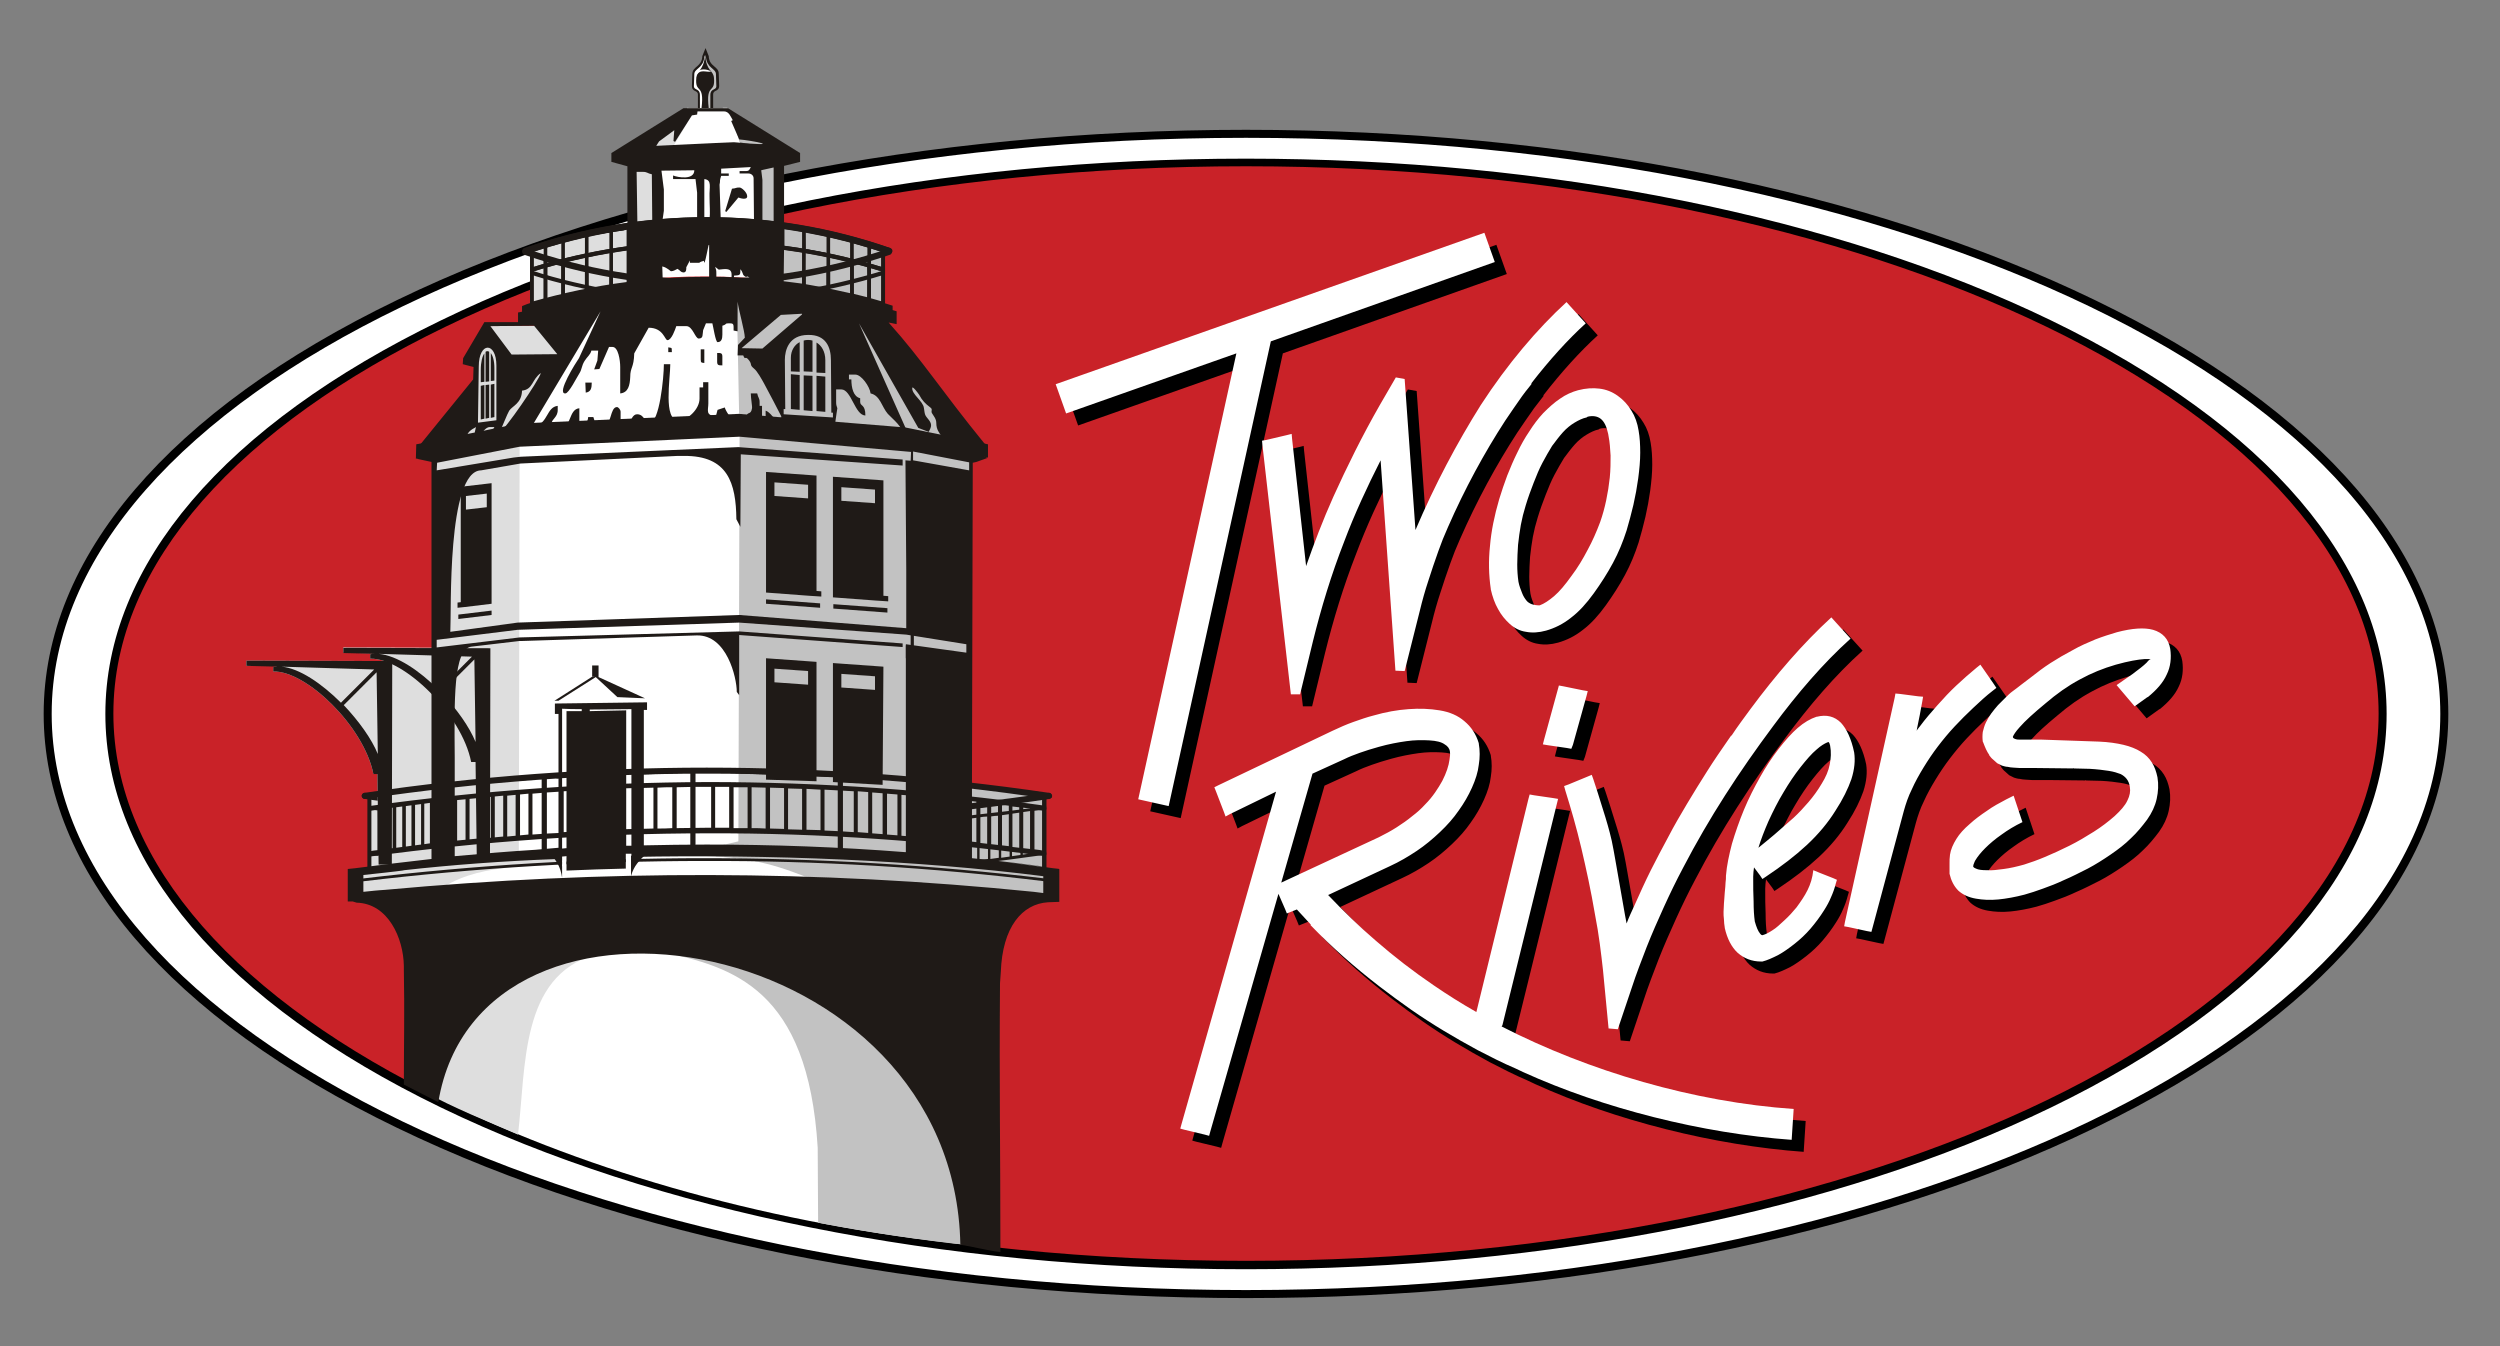 <?xml version="1.0" encoding="utf-8"?>
<!-- Generator: Adobe Illustrator 19.2.1, SVG Export Plug-In . SVG Version: 6.00 Build 0)  -->
<svg version="1.1" id="Layer_1" xmlns="http://www.w3.org/2000/svg" xmlns:xlink="http://www.w3.org/1999/xlink" x="0px" y="0px"
	 viewBox="0 0 624 336" style="enable-background:new 0 0 624 336;" xml:space="preserve">
<rect x="0" y="0" width="624" height="336" fill="#808080" stroke="none"/>
<style type="text/css">
	.st0{fill-rule:evenodd;clip-rule:evenodd;fill:#C92228;}
	.st1{fill:#FFFFFF;}
	.st2{clip-path:url(#SVGID_2_);}
	.st3{fill-rule:evenodd;clip-rule:evenodd;fill:#FFFFFF;}
	.st4{fill-rule:evenodd;clip-rule:evenodd;fill:#DEDEDE;}
	.st5{fill-rule:evenodd;clip-rule:evenodd;fill:#C2C2C2;}
	.st6{fill:#C2C2C2;}
	.st7{fill-rule:evenodd;clip-rule:evenodd;fill:#1F1A17;}
	.st8{fill:#1F1A17;}
</style>
<g>
	<path class="st0" d="M311,33.4c-165.2,0-299.1,64.8-299.1,144.8c0,80,133.9,144.8,299.1,144.8c165.2,0,299.1-64.8,299.1-144.8
		C610.1,98.2,476.2,33.4,311,33.4z"/>
	<g>
		<path class="st1" d="M311,33.4c-165.2,0-299.1,64.8-299.1,144.8c0,80,133.9,144.8,299.1,144.8c165.2,0,299.1-64.8,299.1-144.8
			C610.1,98.2,476.2,33.4,311,33.4z M311,315.8c-156.7,0-283.7-61.6-283.7-137.6c0-76,127-137.6,283.7-137.6
			c156.7,0,283.7,61.6,283.7,137.6C594.7,254.2,467.7,315.8,311,315.8z"/>
		<path d="M311,324c-80,0-155.3-15.1-211.9-42.5c-56.9-27.5-88.2-64.2-88.2-103.3c0-39.1,31.3-75.8,88.2-103.3
			C155.7,47.5,231,32.4,311,32.4c80,0,155.3,15.1,211.9,42.5c56.9,27.5,88.2,64.2,88.2,103.3c0,39.1-31.3,75.8-88.2,103.3
			C466.3,308.9,391,324,311,324z M311,34.4c-164.4,0-298.1,64.5-298.1,143.8C12.9,257.5,146.6,322,311,322
			c164.4,0,298.1-64.5,298.1-143.8C609.1,98.9,475.4,34.4,311,34.4z M311,316.8c-75.9,0-147.3-14.4-201-40.4
			c-54-26.2-83.7-61-83.7-98.2c0-37.2,29.7-72,83.7-98.2c53.7-26.1,125.1-40.4,201-40.4c75.9,0,147.3,14.4,201,40.4
			c54,26.2,83.7,61,83.7,98.2c0,37.2-29.7,72-83.7,98.2C458.3,302.4,386.9,316.8,311,316.8z M311,41.5
			c-155.9,0-282.7,61.3-282.7,136.6c0,75.3,126.8,136.6,282.7,136.6c155.9,0,282.7-61.3,282.7-136.6
			C593.7,102.8,466.9,41.5,311,41.5z"/>
	</g>
	<path d="M538.8,168.4c-0.8,0.8-2,1.7-3.6,2.9l0,0l-3.9,2.7l4.5,5.3l3.2-2.3l0.1,0c2.2-1.8,3.8-3.6,4.7-5.6c1-2,1.2-4.2,0.9-6.4l0,0
		c-0.4-2.5-1.9-4.1-4.3-4.8c-2.2-0.6-5.2-0.4-9,0.6c-1.7,0.5-3.6,1.1-5.4,1.8c-1.9,0.8-3.8,1.6-5.7,2.7c-1.9,1-3.8,2.1-5.5,3.2
		c-1.7,1.1-3.3,2.3-4.8,3.5c-0.8,0.6-1.6,1.2-2.5,1.9l0,0c-0.8,0.6-1.5,1.2-2.1,1.6l0,0c-0.7,0.5-1.3,1.1-1.9,1.7
		c-0.6,0.6-1.2,1.2-1.8,1.8c-0.6,0.7-1.2,1.4-1.7,2.1c-0.5,0.7-0.9,1.4-1.3,2.2l0,0c-0.4,0.8-0.6,1.6-0.8,2.4
		c-0.1,0.8-0.1,1.6,0,2.4l0.1,0.2c0.2,0.6,0.5,1.2,0.7,1.7c0.3,0.6,0.5,1,0.8,1.4l0,0.1c0.3,0.4,0.6,0.8,1,1.1
		c0.3,0.3,0.7,0.6,1,0.9l0,0c0.4,0.2,0.8,0.4,1.2,0.6c0.4,0.1,0.9,0.3,1.4,0.3l0,0c0.5,0.1,1,0.2,1.5,0.2c0.5,0,1,0.1,1.6,0.1
		c0.4,0,1,0,1.8,0c0.6,0,1.4,0,2.4,0l0,0l9,0.1l0.2-0.1l0,0.1l4,0.1c1.8,0.1,3.4,0.3,4.7,0.5c1.3,0.2,2.2,0.5,3,0.8l0,0
		c0.6,0.3,1.1,0.7,1.5,1.2c0.4,0.5,0.7,1.2,0.8,2c0.2,1.1,0,2.2-0.6,3.4c-0.6,1.3-1.7,2.5-3.2,3.9c-1.6,1.4-3.3,2.7-5.2,3.9
		c-1.9,1.2-3.9,2.4-6.1,3.5h0c-2.2,1.1-4.2,2-6.1,2.8c-1.9,0.8-3.6,1.4-5.2,1.9c-1.8,0.5-3.5,0.9-5.1,1.1c-1.5,0.2-2.9,0.4-4.2,0.3
		h0c-1.2,0-2.1-0.1-2.7-0.4c-0.3-0.1-0.6-0.3-0.7-0.5c0-0.3,0.1-0.6,0.2-0.8c0.1-0.3,0.2-0.5,0.3-0.7v0l0,0v0l0,0
		c0.6-1,1.4-2,2.5-3.1c1.1-1.1,2.5-2.3,4.1-3.4l0,0c1.5-1.1,3.3-2.2,5.2-3.1l-2.2-6.6c-0.6,0.3-1.2,0.6-1.8,0.9
		c-1.7,0.9-3.4,1.8-4.9,2.9c-1.5,1-3,2.1-4.3,3.3c-1.4,1.2-2.5,2.4-3.3,3.7c-0.8,1.3-1.4,2.6-1.6,4l0,0.1c-0.1,0.6-0.1,1.3-0.1,2
		c0,0.7,0,1.5,0,2.4l0,0.2c0.4,1.7,1.1,3.1,2.2,4.2c1.1,1,2.6,1.7,4.4,2c1.7,0.3,3.5,0.4,5.6,0.2c2-0.2,4.2-0.6,6.5-1.2
		c1.4-0.4,3-0.9,4.6-1.5c1.7-0.6,3.5-1.3,5.4-2.2c1.9-0.8,3.8-1.8,5.8-2.8c1.9-1,3.8-2.2,5.7-3.5h0c1.9-1.3,3.6-2.6,5.1-4.1
		c1.5-1.4,2.8-3,4-4.6h0c1.2-1.7,2-3.4,2.4-5.2c0.4-1.8,0.5-3.6,0.2-5.4c-0.3-1.4-0.7-2.6-1.4-3.7c-0.7-1.1-1.6-2-2.8-2.7
		c-1.1-0.7-2.6-1.3-4.3-1.7c-1.7-0.4-3.7-0.7-6.1-0.8h0l-14.4-0.5c-0.3,0-0.8,0-1.5,0c-0.6,0-1.2,0-1.8,0c-0.8,0-1.5,0-1.9,0
		c-0.5,0-0.9,0-1.1-0.1c-0.2,0-0.4-0.1-0.5-0.2c-0.1,0-0.1-0.1-0.2-0.1c0-0.1-0.1-0.2-0.1-0.3l0,0c0.2-0.5,0.7-1.3,1.7-2.4
		c1.4-1.6,3.5-3.5,6.4-5.9l0,0c2.8-2.4,5.6-4.4,8.6-6c2.9-1.6,5.9-2.8,9-3.7c3.2-0.9,5.6-1.3,7.2-1.4c1,0,1.6,0,1.6,0v0
		C539.6,167.5,539.3,167.8,538.8,168.4z M395.6,188.9l3.4-12.2l0.3-1.2l-1.2-0.2l-4.9-1l-1.1-0.2l-0.3,1.1l-3.4,12.4l-0.3,1.2
		l1.2,0.2l4.8,0.7l1.1,0.2L395.6,188.9z M409,233.5l-0.4-2.1l-2.4-13.7c-0.3-1.8-0.6-3.3-0.9-4.8c-0.3-1.4-0.7-2.8-1-3.9
		c-0.3-1.1-0.8-2.7-1.4-4.6c-0.7-2.3-1.4-4.5-2.2-6.9l-0.4-1.1l-1.2,0.5l-4.6,1.9l-1.1,0.4l0.3,1.1c1.4,4.5,2.8,9.3,4,14.4v0
		c1.2,5.1,2.4,10.6,3.4,16.5c0.5,2.6,0.9,5,1.2,7.3c0.3,2.4,0.6,4.6,0.8,6.6l1.4,14.6l2.3,0.2l3.5-10.4c1.1-3.4,2.4-6.7,3.7-10.1
		c1.3-3.3,2.8-6.7,4.3-10c1.5-3.3,3.1-6.6,4.8-9.8c6.5-12.5,14-24,22.5-35.4c6-8.1,12.5-15.7,19.3-21.8l-4.8-5.3
		c-7.1,6.5-13.9,14.4-20.2,22.9c-1.6,2.2-3.2,4.3-4.7,6.6l-0.1,0l-0.7,1c-1.8,2.6-3.6,5.2-5.3,7.9c-1.7,2.7-3.4,5.4-5,8.1h0
		c-1.6,2.7-3.2,5.4-4.7,8.3c-1.5,2.8-3,5.6-4.4,8.4c-1.4,2.8-2.7,5.7-4,8.6C410.3,230.4,409.6,231.9,409,233.5z M392.4,102.5
		c-1.5,1-2.8,2.2-4.2,3.6c-1.3,1.4-2.5,3-3.5,4.6c-1.1,1.6-2.1,3.4-3,5.3c-0.9,1.8-1.7,3.7-2.5,5.7c-0.7,1.9-1.4,3.9-2,5.9v0
		c-1.2,4.1-2,8-2.3,11.7c-0.4,3.7-0.3,7.3,0.2,10.7l0,0.1c0.4,1.8,1,3.5,1.8,4.9c0.8,1.5,1.8,2.7,2.9,3.7h0c1.2,1.1,2.6,1.8,4.1,2
		c1.5,0.3,3.2,0.2,5-0.3c2.1-0.6,4.2-1.6,6.2-3.2c2-1.5,3.9-3.6,5.7-6.1h0c1.8-2.5,3.4-5,4.8-7.6c1.4-2.6,2.5-5.3,3.4-8.1l0,0
		c0.6-2.1,1.2-4.2,1.7-6.4c0.5-2.2,0.9-4.4,1.2-6.6c0.3-2.3,0.5-4.4,0.5-6.4c0-2-0.1-3.8-0.4-5.5c-0.3-1.9-0.9-3.6-1.8-5
		c-0.9-1.5-2-2.7-3.4-3.7c-1.4-1-2.9-1.6-4.6-1.8c-1.6-0.2-3.4-0.1-5.3,0.4C395.4,100.8,393.8,101.5,392.4,102.5z M399.3,107
		c1.3-0.3,2.4-0.1,3.2,0.5c0.9,0.7,1.5,1.9,1.9,3.8c0,0.2,0.1,0.4,0.1,0.6c0.3,1.5,0.4,3.1,0.5,4.8c0,1.7,0,3.5-0.2,5.5
		c-0.2,1.9-0.5,3.8-0.9,5.7c-0.4,1.9-0.9,3.7-1.5,5.4c-0.9,2.4-1.9,4.7-3.1,6.9c-1.2,2.3-2.5,4.5-4.1,6.6c-1.5,2.1-2.9,3.8-4.3,5
		c-1.3,1.1-2.5,1.9-3.6,2.3c-0.8,0-1.4-0.1-2-0.3c-0.5-0.2-1-0.5-1.3-0.9c-0.4-0.5-0.8-1.1-1.1-1.9c-0.3-0.8-0.7-1.7-0.9-2.8
		c-0.2-1.4-0.3-2.8-0.3-4.3c0-1.6,0.1-3.2,0.2-4.9c0.2-1.7,0.4-3.4,0.7-5c0.3-1.6,0.7-3.2,1.2-4.8v0c0.6-2,1.3-3.9,2-5.7
		c0.7-1.8,1.4-3.5,2.2-5c0.8-1.5,1.6-2.9,2.4-4.2c0.9-1.2,1.8-2.4,2.7-3.4v0c0.9-1,1.9-1.8,2.9-2.4c1-0.6,2-1.1,3-1.3
		C399.1,107.1,399.2,107.1,399.3,107z M457.3,220.9l-1.7-0.7c-0.4,3.8-2,6.3-4.2,9.3c-0.9,1.1-1.9,2.2-3,3.2c-1.1,1-2,1.9-3,2.5
		c-0.9,0.6-1.7,1-2.4,1.2c-0.2,0.1-0.5-0.1-0.7-0.4c-0.5-0.6-0.9-1.6-1.3-3c-0.2-1.4-0.3-3.1-0.3-5c-0.1-1.8-0.1-3.9-0.1-6.2
		c0-0.7,0.1-1.5,0.2-2.3l1.5,2l0.6,0.9l0.9-0.6c3.9-2.6,7.3-5.2,10.2-7.9c2.9-2.7,5.3-5.6,7.1-8.5c1.9-2.9,3.2-5.6,4-7.9
		c0.8-2.5,1-4.7,0.7-6.7l0,0c-0.7-3.4-1.9-5.9-3.3-7.4c-1.6-1.6-3.6-2.1-6-1.5l-0.1,0c-1.5,0.5-3.1,1.4-4.7,2.8
		c-1.5,1.3-3.1,3.1-4.8,5.3h0c-1.7,2.2-3.2,4.5-4.6,7c-1.4,2.5-2.8,5.2-4,8.1c-1.2,2.9-2.2,5.8-3,8.5c-0.7,2.7-1.3,5.4-1.5,8l0,0.1
		c0,0.4,0,1-0.1,1.6c0,0.6-0.1,1.4-0.2,2.5h0c-0.1,1-0.1,1.9-0.2,2.7c0,0.7-0.1,1.5-0.1,2.1v0c0,0.6,0,1.2,0.1,1.9
		c0,0.7,0.1,1.3,0.2,2l0,0.1c0.6,2.7,1.7,4.8,3.2,6.2c1.6,1.4,3.5,2.2,5.9,2.2l0.3,0c1.2-0.3,2.5-0.9,3.9-1.6
		c1.3-0.7,2.7-1.7,4.1-2.8c1.4-1.1,2.8-2.4,4-3.8c1.2-1.4,2.4-3,3.4-4.6h0c0.7-1.1,1.3-2.2,1.7-3.2v0c0.5-1.1,0.9-2.2,1.2-3.4l0.3-1
		l-0.9-0.4L457.3,220.9z M444.4,208c1.2-2.6,2.4-5,3.8-7.3c1.3-2.2,2.7-4.3,4.2-6.2l0,0c1.5-1.9,2.8-3.4,4-4.4c1.1-1,2-1.5,2.7-1.8
		c0.2-0.1,0.4-0.1,0.4,0c0.1,0.1,0.2,0.4,0.3,0.8c0.3,1.6,0.2,3.2-0.1,4.7c-0.3,1.6-1,3.2-2,4.8c-1,1.7-2.1,3.2-3.3,4.6
		c-1.2,1.4-2.4,2.7-3.7,3.9h0c-1.4,1.2-3,2.6-4.8,4.2c-1.2,1-2.5,2.1-4,3.3C442.5,212.6,443.4,210.3,444.4,208z M495.5,179.7
		c1.6-1.5,3.2-3,4.9-4.3l0.9-0.7l-0.6-0.9l-2.7-3.9l-0.7-1l-1,0.8c-1.7,1.4-3.4,2.9-5,4.4c-1.6,1.5-3.2,3.2-4.7,4.9l0,0
		c-1.5,1.7-3,3.4-4.4,5.3c-0.3,0.4-0.6,0.7-0.8,1.1l0.1-0.6c0.5-2.4,0.9-4.4,1.3-6.7l0.2-1.2l-1.2-0.1l-4.6-0.6l-1.1-0.1l-0.2,1.1
		l-12.4,55.9l-0.2,1.1l1.1,0.2l4.6,1l1.1,0.2l0.3-1.1l7.8-29.1h0c0.5-1.8,1.1-3.6,2-5.4c0.8-1.8,1.8-3.6,2.9-5.4
		c1.1-1.8,2.3-3.6,3.6-5.3c1.3-1.7,2.7-3.4,4.2-5C492.3,182.8,493.9,181.2,495.5,179.7z M356.3,135.3l-2.7-37.7l-2.2-0.4l-4,6.9l0,0
		c-4.4,7.7-8.2,15.4-11.6,22.9c-2.6,5.8-4.8,11.6-6.8,17.3l-3.5-31.8l-0.1-1.2l-1.2,0.3l-5.1,1.2l-1.1,0.2l0.1,1.1l7.1,62.2l2.3,0
		l3.2-13.2c2.1-8.5,4.6-16.7,7.8-24.9c2.6-6.9,5.7-13.6,9.1-20.3l3.7,52.5l2.3,0.1l3.8-15.1c0.6-2.5,1.3-5,2.1-7.4
		c0.8-2.5,1.6-4.9,2.5-7.4c0.7-2,1.5-4,2.4-6c4.2-9.6,9.1-18.6,14.3-26.6c1.4-2.1,2.8-4.1,4.2-6.1c0.6-0.7,1.1-1.5,1.7-2.2l0.7-0.9
		l-0.1-0.1c4.5-5.8,9.1-10.9,13.6-15l-4.8-5.3c-7.3,6.7-14.7,15.4-21.4,25.7C366.7,113.5,361.1,124,356.3,135.3z M378,258.9
		l13.6-55.3l0.3-1.2l-1.2-0.2l-4.8-0.7l-1.1-0.2l-0.3,1.1l-13,53.2c-3.7-2.1-7.2-4.3-10.7-6.7c-5-3.4-9.8-7.1-14.4-11.1
		c-4.2-3.6-8.1-7.4-11.9-11.4l15.4-7.2c2.4-1.1,4.6-2.4,6.7-3.8c2.1-1.4,4-3,5.8-4.7c1.8-1.7,3.4-3.5,4.7-5.4
		c1.3-1.8,2.4-3.7,3.3-5.7c0.9-2,1.5-3.9,1.7-5.7c0.3-1.8,0.3-3.6,0-5.3l0-0.1c-0.7-2.3-1.9-4.1-3.6-5.5c-1.6-1.4-3.7-2.3-6.2-2.7
		c-2.4-0.4-5-0.5-7.7-0.3c-2.8,0.2-5.7,0.7-8.8,1.6c-1.6,0.4-3.3,1-5,1.6c-1.7,0.6-3.5,1.4-5.2,2.2l0,0L307.1,199l-1,0.5l0.4,1
		l2,5.2l0.4,1.1l1.1-0.6l11.5-5.6l-23.6,83l-0.3,1.1l1.1,0.3l5,1.2l1.1,0.3l0.3-1.1l17-59.3l1.7,3.9l0.4,1l1-0.4l1.5-0.6
		c1.2,1.3,2.3,2.5,3.5,3.8l-0.1,0.1c5.3,5.5,11.1,10.6,17.2,15.3c2.6,2,5.2,3.9,7.9,5.8c5.3,3.7,10.9,7,16.6,10.1
		c3.1,1.6,6.2,3.2,9.5,4.6c0.6,0.3,1.3,0.6,1.9,0.9c20,9.1,44.8,15.3,67,16.9l0.5-7.7c-24.8-1.7-51.1-9.4-72.9-20.6L378,258.9z
		 M322.8,223.3l7.8-27.2l7.9-3.6l0,0c1.2-0.6,2.5-1.1,3.9-1.6c1.4-0.5,3-1,4.8-1.5c2.5-0.7,4.7-1.1,6.8-1.4c2.1-0.3,4-0.3,5.8-0.2h0
		c1.7,0.1,3,0.4,3.8,1c0.7,0.4,1.2,1,1.3,1.8c0.1,0.6,0,1.3-0.1,2c-0.1,0.8-0.3,1.6-0.6,2.5h0c-0.3,0.9-0.7,1.8-1.2,2.8
		c-0.5,0.9-1.1,1.9-1.8,2.9c-0.7,1-1.5,2-2.5,3c-0.9,1-2,2-3.2,2.9c-1.2,1-2.5,1.9-3.9,2.8c-1.4,0.9-2.9,1.7-4.5,2.5L322.8,223.3z
		 M376.1,68.4l-2.6-7.3l-107,37.8l2.6,7.3l42.5-15l-24.5,111.3l7.6,1.7l25.5-116L376.1,68.4z"/>
	<path class="st1" d="M535.8,165.4c-0.8,0.8-2,1.7-3.6,2.9l0,0l-3.9,2.7l4.5,5.3l3.2-2.3l0.1,0c2.2-1.8,3.8-3.6,4.7-5.6
		c1-2,1.2-4.2,0.9-6.4l0,0c-0.4-2.5-1.9-4.1-4.3-4.8c-2.2-0.6-5.2-0.4-9,0.6c-1.7,0.5-3.6,1.1-5.4,1.8c-1.9,0.8-3.8,1.6-5.7,2.7
		c-1.9,1-3.8,2.1-5.5,3.2c-1.7,1.1-3.3,2.3-4.8,3.5c-0.8,0.6-1.6,1.2-2.5,1.9l0,0c-0.8,0.6-1.5,1.2-2.1,1.6l0,0
		c-0.7,0.5-1.3,1.1-1.9,1.7c-0.6,0.6-1.2,1.2-1.8,1.8c-0.6,0.7-1.2,1.4-1.7,2.1c-0.5,0.7-0.9,1.4-1.3,2.2l0,0
		c-0.4,0.8-0.6,1.6-0.8,2.4c-0.1,0.8-0.1,1.6,0,2.4l0.1,0.2c0.2,0.6,0.5,1.2,0.7,1.7c0.3,0.6,0.5,1,0.8,1.4l0,0.1
		c0.3,0.4,0.6,0.8,1,1.1c0.3,0.3,0.7,0.6,1,0.9l0,0c0.4,0.2,0.8,0.4,1.2,0.6c0.4,0.1,0.9,0.3,1.4,0.3l0,0c0.5,0.1,1,0.2,1.5,0.2
		c0.5,0,1,0.1,1.6,0.1c0.4,0,1,0,1.8,0c0.6,0,1.4,0,2.4,0l0,0l9,0.1l0.2-0.1l0,0.1l4,0.1c1.8,0.1,3.4,0.3,4.7,0.5
		c1.3,0.2,2.2,0.5,3,0.8l0,0c0.6,0.3,1.1,0.7,1.5,1.2c0.4,0.5,0.7,1.2,0.8,2c0.2,1.1,0,2.2-0.6,3.4c-0.6,1.3-1.7,2.5-3.2,3.9
		c-1.6,1.4-3.3,2.7-5.2,3.9c-1.9,1.2-3.9,2.4-6.1,3.5h0c-2.2,1.1-4.2,2-6.1,2.8c-1.9,0.8-3.6,1.4-5.2,1.9c-1.8,0.5-3.5,0.9-5.1,1.1
		c-1.5,0.2-2.9,0.4-4.2,0.3h0c-1.2,0-2.1-0.1-2.7-0.4c-0.3-0.1-0.6-0.3-0.7-0.5c0-0.3,0.1-0.6,0.2-0.8c0.1-0.3,0.2-0.5,0.3-0.7v0
		l0,0v0l0,0c0.6-1,1.4-2,2.5-3.1c1.1-1.1,2.5-2.3,4.1-3.4l0,0c1.5-1.1,3.3-2.2,5.2-3.1l-2.2-6.6c-0.6,0.3-1.2,0.6-1.8,0.9
		c-1.7,0.9-3.4,1.8-4.9,2.9c-1.5,1-3,2.1-4.3,3.3c-1.4,1.2-2.5,2.4-3.3,3.7c-0.8,1.3-1.4,2.6-1.6,4l0,0.1c-0.1,0.6-0.1,1.3-0.1,2
		c0,0.7,0,1.5,0,2.4l0,0.2c0.4,1.7,1.1,3.1,2.2,4.2c1.1,1,2.6,1.7,4.4,2c1.7,0.3,3.5,0.4,5.6,0.2c2-0.2,4.2-0.6,6.5-1.2
		c1.4-0.4,3-0.9,4.6-1.5c1.7-0.6,3.5-1.3,5.4-2.2c1.9-0.8,3.8-1.8,5.8-2.8c1.9-1,3.8-2.2,5.7-3.5h0c1.9-1.3,3.6-2.6,5.1-4.1
		c1.5-1.4,2.8-3,4-4.6h0c1.2-1.7,2-3.4,2.4-5.2c0.4-1.8,0.5-3.6,0.2-5.4c-0.3-1.4-0.7-2.6-1.4-3.7c-0.7-1.1-1.6-2-2.8-2.7
		c-1.1-0.7-2.6-1.3-4.3-1.7c-1.7-0.4-3.7-0.7-6.1-0.8h0l-14.4-0.5c-0.3,0-0.8,0-1.5,0c-0.6,0-1.2,0-1.8,0c-0.8,0-1.5,0-1.9,0
		c-0.5,0-0.9,0-1.1-0.1c-0.2,0-0.4-0.1-0.5-0.2c-0.1,0-0.1-0.1-0.2-0.1c0-0.1-0.1-0.2-0.1-0.3l0,0c0.2-0.5,0.7-1.3,1.7-2.4
		c1.4-1.6,3.5-3.5,6.4-5.9l0,0c2.8-2.4,5.6-4.4,8.6-6c2.9-1.6,5.9-2.8,9-3.7c3.2-0.9,5.6-1.3,7.2-1.4c1,0,1.6,0,1.6,0v0
		C536.6,164.5,536.3,164.8,535.8,165.4z M392.6,185.9l3.4-12.2l0.3-1.2l-1.2-0.2l-4.9-1l-1.1-0.2l-0.3,1.1l-3.4,12.4l-0.3,1.2
		l1.2,0.2l4.8,0.7l1.1,0.2L392.6,185.9z M406,230.5l-0.4-2.1l-2.4-13.7c-0.3-1.8-0.6-3.3-0.9-4.8c-0.3-1.4-0.7-2.8-1-3.9
		c-0.3-1.1-0.8-2.7-1.4-4.6c-0.7-2.3-1.4-4.5-2.2-6.9l-0.4-1.1l-1.2,0.5l-4.6,1.9l-1.1,0.4l0.3,1.1c1.4,4.5,2.8,9.3,4,14.4v0
		c1.2,5.1,2.4,10.6,3.4,16.5c0.5,2.6,0.9,5,1.2,7.3c0.3,2.4,0.6,4.6,0.8,6.6l1.4,14.6l2.3,0.2l3.5-10.4c1.1-3.4,2.4-6.7,3.7-10.1
		c1.3-3.3,2.8-6.7,4.3-10c1.5-3.3,3.1-6.6,4.8-9.8c6.5-12.5,14-24,22.5-35.4c6-8.1,12.5-15.7,19.3-21.8l-4.8-5.3
		c-7.1,6.5-13.9,14.4-20.2,22.9c-1.6,2.2-3.2,4.3-4.7,6.6l-0.1,0l-0.7,1c-1.8,2.6-3.6,5.2-5.3,7.9c-1.7,2.7-3.4,5.4-5,8.1h0
		c-1.6,2.7-3.2,5.4-4.7,8.3c-1.5,2.8-3,5.6-4.4,8.4c-1.4,2.8-2.7,5.7-4,8.6C407.3,227.4,406.6,228.9,406,230.5z M389.4,99.5
		c-1.5,1-2.8,2.2-4.2,3.6c-1.3,1.4-2.5,3-3.5,4.6c-1.1,1.6-2.1,3.4-3,5.3c-0.9,1.8-1.7,3.7-2.5,5.7c-0.7,1.9-1.4,3.9-2,5.9v0
		c-1.2,4.1-2,8-2.3,11.7c-0.4,3.7-0.3,7.3,0.2,10.7l0,0.1c0.4,1.8,1,3.5,1.8,4.9c0.8,1.5,1.8,2.7,2.9,3.7h0c1.2,1.1,2.6,1.8,4.1,2
		c1.5,0.3,3.2,0.2,5-0.3c2.1-0.6,4.2-1.6,6.2-3.2c2-1.5,3.9-3.6,5.7-6.1h0c1.8-2.5,3.4-5,4.8-7.6c1.4-2.6,2.5-5.3,3.4-8.1l0,0
		c0.6-2.1,1.2-4.2,1.7-6.4c0.5-2.2,0.9-4.4,1.2-6.6c0.3-2.3,0.5-4.4,0.5-6.4c0-2-0.1-3.8-0.4-5.5c-0.3-1.9-0.9-3.6-1.8-5
		c-0.9-1.5-2-2.7-3.4-3.7c-1.4-1-2.9-1.6-4.6-1.8c-1.6-0.2-3.4-0.1-5.3,0.4C392.4,97.8,390.8,98.5,389.4,99.5z M396.3,104
		c1.3-0.3,2.4-0.1,3.2,0.5c0.9,0.7,1.5,1.9,1.9,3.8c0,0.2,0.1,0.4,0.1,0.6c0.3,1.5,0.4,3.1,0.5,4.8c0,1.7,0,3.5-0.2,5.5
		c-0.2,1.9-0.5,3.8-0.9,5.7c-0.4,1.9-0.9,3.7-1.5,5.4c-0.9,2.4-1.9,4.7-3.1,6.9c-1.2,2.3-2.5,4.5-4.1,6.6c-1.5,2.1-2.9,3.8-4.3,5
		c-1.3,1.1-2.5,1.9-3.6,2.3c-0.8,0-1.4-0.1-2-0.3c-0.5-0.2-1-0.5-1.3-0.9c-0.4-0.5-0.8-1.1-1.1-1.9c-0.3-0.8-0.7-1.7-0.9-2.8
		c-0.2-1.4-0.3-2.8-0.3-4.3c0-1.6,0.1-3.2,0.2-4.9c0.2-1.7,0.4-3.4,0.7-5c0.3-1.6,0.7-3.2,1.2-4.8v0c0.6-2,1.3-3.9,2-5.7
		c0.7-1.8,1.4-3.5,2.2-5c0.8-1.5,1.6-2.9,2.4-4.2c0.9-1.2,1.8-2.4,2.7-3.4v0c0.9-1,1.9-1.8,2.9-2.4c1-0.6,2-1.1,3-1.3
		C396.1,104.1,396.2,104.1,396.3,104z M454.3,217.9l-1.7-0.7c-0.4,3.8-2,6.3-4.2,9.3c-0.9,1.1-1.9,2.2-3,3.2c-1.1,1-2,1.9-3,2.5
		c-0.9,0.6-1.7,1-2.4,1.2c-0.2,0.1-0.5-0.1-0.7-0.4c-0.5-0.6-0.9-1.6-1.3-3c-0.2-1.4-0.3-3.1-0.3-5c-0.1-1.8-0.1-3.9-0.1-6.2
		c0-0.7,0.1-1.5,0.2-2.3l1.5,2l0.6,0.9l0.9-0.6c3.9-2.6,7.3-5.2,10.2-7.9c2.9-2.7,5.3-5.6,7.1-8.5c1.9-2.9,3.2-5.6,4-7.9
		c0.8-2.5,1-4.7,0.7-6.7l0,0c-0.7-3.4-1.9-5.9-3.3-7.4c-1.6-1.6-3.6-2.1-6-1.5l-0.1,0c-1.5,0.5-3.1,1.4-4.7,2.8
		c-1.5,1.3-3.1,3.1-4.8,5.3h0c-1.7,2.2-3.2,4.5-4.6,7c-1.4,2.5-2.8,5.2-4,8.1c-1.2,2.9-2.2,5.8-3,8.5c-0.7,2.7-1.3,5.4-1.5,8l0,0.1
		c0,0.4,0,1-0.1,1.6c0,0.6-0.1,1.4-0.2,2.5h0c-0.1,1-0.1,1.9-0.2,2.7c0,0.7-0.1,1.5-0.1,2.1v0c0,0.6,0,1.2,0.1,1.9
		c0,0.7,0.1,1.3,0.2,2l0,0.1c0.6,2.7,1.7,4.8,3.2,6.2c1.6,1.4,3.5,2.2,5.9,2.2l0.3,0c1.2-0.3,2.5-0.9,3.9-1.6
		c1.3-0.7,2.7-1.7,4.1-2.8c1.4-1.1,2.8-2.4,4-3.8c1.2-1.4,2.4-3,3.4-4.6h0c0.7-1.1,1.3-2.2,1.7-3.2v0c0.5-1.1,0.9-2.2,1.2-3.4l0.3-1
		l-0.9-0.4L454.3,217.9z M441.4,205c1.2-2.6,2.4-5,3.8-7.3c1.3-2.2,2.7-4.3,4.2-6.2l0,0c1.5-1.9,2.8-3.4,4-4.4c1.1-1,2-1.5,2.7-1.8
		c0.2-0.1,0.4-0.1,0.4,0c0.1,0.1,0.2,0.4,0.3,0.8c0.3,1.6,0.2,3.2-0.1,4.7c-0.3,1.6-1,3.2-2,4.8c-1,1.7-2.1,3.2-3.3,4.6
		c-1.2,1.4-2.4,2.7-3.7,3.9h0c-1.4,1.2-3,2.6-4.8,4.2c-1.2,1-2.5,2.1-4,3.3C439.5,209.6,440.4,207.3,441.4,205z M492.5,176.7
		c1.6-1.5,3.2-3,4.9-4.3l0.9-0.7l-0.6-0.9l-2.7-3.9l-0.7-1l-1,0.8c-1.7,1.4-3.4,2.9-5,4.4c-1.6,1.5-3.2,3.2-4.7,4.9l0,0
		c-1.5,1.7-3,3.4-4.4,5.3c-0.3,0.4-0.6,0.7-0.8,1.1l0.1-0.6c0.5-2.4,0.9-4.4,1.3-6.7l0.2-1.2l-1.2-0.1l-4.6-0.6l-1.1-0.1l-0.2,1.1
		l-12.4,55.9l-0.2,1.1l1.1,0.2l4.6,1l1.1,0.2l0.3-1.1l7.8-29.1h0c0.5-1.8,1.1-3.6,2-5.4c0.8-1.8,1.8-3.6,2.9-5.4
		c1.1-1.8,2.3-3.6,3.6-5.3c1.3-1.7,2.7-3.4,4.2-5C489.3,179.8,490.9,178.2,492.5,176.7z M353.3,132.3l-2.7-37.7l-2.2-0.4l-4,6.9l0,0
		c-4.4,7.7-8.2,15.4-11.6,22.9c-2.6,5.8-4.8,11.6-6.8,17.3l-3.5-31.8l-0.1-1.2l-1.2,0.3l-5.1,1.2l-1.1,0.2l0.1,1.1l7.1,62.2l2.3,0
		l3.2-13.2c2.1-8.5,4.6-16.7,7.8-24.9c2.6-6.9,5.7-13.6,9.1-20.3l3.7,52.5l2.3,0.1l3.8-15.1c0.6-2.5,1.3-5,2.1-7.4
		c0.8-2.5,1.6-4.9,2.5-7.4c0.7-2,1.5-4,2.4-6c4.2-9.6,9.1-18.6,14.3-26.6c1.4-2.1,2.8-4.1,4.2-6.1c0.6-0.8,1.1-1.5,1.7-2.2l0.7-0.9
		l-0.1-0.1c4.5-5.8,9.1-10.9,13.6-15l-4.8-5.3c-7.3,6.7-14.7,15.4-21.4,25.7C363.7,110.5,358.1,121,353.3,132.3z M375,255.9
		l13.6-55.3l0.3-1.2l-1.2-0.2l-4.8-0.7l-1.1-0.2l-0.3,1.1l-13,53.2c-3.7-2.1-7.2-4.3-10.7-6.7c-5-3.4-9.8-7.1-14.4-11.1
		c-4.2-3.6-8.1-7.4-11.9-11.4l15.4-7.2c2.4-1.1,4.6-2.4,6.7-3.8c2.1-1.4,4-3,5.8-4.7c1.8-1.7,3.4-3.5,4.7-5.4
		c1.3-1.8,2.4-3.7,3.3-5.7c0.9-2,1.5-3.9,1.7-5.7c0.3-1.8,0.3-3.6,0-5.3l0-0.1c-0.7-2.3-1.9-4.1-3.6-5.5c-1.6-1.4-3.7-2.3-6.2-2.7
		c-2.4-0.4-5-0.5-7.7-0.3c-2.8,0.2-5.7,0.7-8.8,1.6c-1.6,0.4-3.3,1-5,1.6c-1.7,0.6-3.5,1.4-5.2,2.2l0,0L304.1,196l-1,0.5l0.4,1
		l2,5.2l0.4,1.1l1.1-0.6l11.5-5.6l-23.6,83l-0.3,1.1l1.1,0.3l5,1.2l1.1,0.3l0.3-1.1l17-59.3l1.7,3.9l0.4,1l1-0.4l1.5-0.6
		c1.2,1.3,2.3,2.5,3.5,3.8l-0.1,0.1c5.3,5.5,11.1,10.6,17.2,15.3c2.6,2,5.2,3.9,7.9,5.8c5.3,3.7,10.9,7,16.6,10.1
		c3.1,1.6,6.2,3.2,9.5,4.6c0.6,0.3,1.3,0.6,1.9,0.9c20,9.1,44.8,15.3,67,16.9l0.5-7.7c-24.8-1.7-51.1-9.4-72.9-20.6L375,255.9z
		 M319.8,220.3l7.8-27.2l7.9-3.6l0,0c1.2-0.6,2.5-1.1,3.9-1.6c1.4-0.5,3-1,4.8-1.5c2.5-0.7,4.7-1.1,6.8-1.4c2.1-0.3,4-0.3,5.8-0.2h0
		c1.7,0.1,3,0.4,3.8,1c0.7,0.4,1.2,1,1.3,1.8c0.1,0.6,0,1.3-0.1,2c-0.1,0.8-0.3,1.6-0.6,2.5h0c-0.3,0.9-0.7,1.8-1.2,2.8
		c-0.5,0.9-1.1,1.9-1.8,2.9c-0.7,1-1.5,2-2.5,3c-0.9,1-2,2-3.2,2.9c-1.2,1-2.5,1.9-3.9,2.8c-1.4,0.9-2.9,1.7-4.5,2.5L319.8,220.3z
		 M373.1,65.4l-2.6-7.3l-107,37.8l2.6,7.3l42.5-15l-24.5,111.3l7.6,1.7l25.5-116L373.1,65.4z"/>
	<g>
		<defs>
			<path id="SVGID_1_" d="M62,109.8C130.7,63.2,206.4,42.4,287.3,41v274.3C193.7,310,116.1,288.8,62,244.1V109.8z"/>
		</defs>
		<clipPath id="SVGID_2_">
			<use xlink:href="#SVGID_1_"  style="overflow:visible;"/>
		</clipPath>
		<g class="st2">
			<defs>
				<rect id="SVGID_3_" x="62" y="40.6" width="225.3" height="275.1"/>
			</defs>
			<clipPath id="SVGID_4_">
				<use xlink:href="#SVGID_3_"  style="overflow:visible;"/>
			</clipPath>
		</g>
	</g>
	<path class="st3" d="M167.1,38.1l4.5-11.2h9.9l1.6,1.9l2.2,9.1L167.1,38.1z M194.8,70.1l0-6.8h-6.1l-0.5-25.5l-23.5,1v24.5h-5.5
		l-1.2,6.7C170.2,68.6,182.4,68.7,194.8,70.1z M242.4,310.8V114.3l-47.6-40.2l0-1.6l-47.9,1.8l-0.9,6.1l-35.4,30.4v163.9
		C147.5,292.8,193.2,305.7,242.4,310.8z"/>
	<polygon class="st4" points="91.9,217 92.2,198.8 108.1,196.3 108.1,215.3 	"/>
	<polygon class="st5" points="260.9,216.9 260.6,198.6 241.2,195.6 241.2,214.9 	"/>
	<path class="st5" d="M220.4,77.6V62c-8.1-2.4-17.6-4.5-25.8-5.7c-0.3,0-0.2-16.3-0.5-16.3c-0.2,0-4.7,0-5,0
		c-1.3-0.2,1.5,15.8,0.3,15.7l3.4,16L220.4,77.6z"/>
	<path class="st4" d="M132.6,77.6V62c8.1-2.4,17-4.4,25.1-5.6c0.3,0,0-16.4,0.2-16.4c0.2,0,5.6,0,5.9,0c1.3-0.2-1.5,15.8-0.3,15.7
		l-3.4,16L132.6,77.6z"/>
	<path class="st6" d="M132.5,77.7V61.9l0.1,0c8.4-2.5,17.3-4.4,25.1-5.6c0.1-0.5,0.1-4.6,0.1-8.1c0-8.2,0-8.3,0.2-8.3
		c0.1,0,0.6,0,1.8,0l2.4,0c0.4,0,1.6,0,1.7,0l0,0c0,0,0.1,0,0.2,0.1c0.4,0.5,0.2,3.5-0.2,8.1c-0.3,3.3-0.7,7.1-0.3,7.5l0.1,0l0,0.2
		l-3.5,16.1L132.5,77.7z M132.7,62.1v15.4l27.3-5.9l3.4-15.9c0,0,0,0-0.1-0.1c-0.4-0.5-0.2-3.2,0.2-7.7c0.3-3.5,0.7-7.4,0.3-7.9
		c0,0,0,0,0,0c-0.1,0-0.6,0-1.7,0l-2.4,0c-0.4,0-1.5,0-1.7,0c-0.1,0.5-0.1,4.5-0.1,8.1c0,8.3,0,8.3-0.2,8.3
		C150,57.7,141.1,59.6,132.7,62.1z"/>
	<path class="st5" d="M183.4,31.4l1.2,4.1l10.3,1.9l-1.8-2.2l-7.8-4.3L183.4,31.4z M169.4,213.5c16.2,0.1,22.3,1.7,31.6,5.3
		l53.1,4.6l7.9-0.4v-5.3l-19.6-2.8l-0.2-104.2l-23.6-32.4l-34.7-3.5l0.7,34.2L184.3,210L169.4,213.5z"/>
	<path class="st4" d="M129.3,283.2c2-17.2,0.6-39.4,19.1-44.9c-16.5-2.8-26,3.4-42.4,6l0.1,28.3
		C113.4,276.6,121.2,279.7,129.3,283.2"/>
	<path class="st5" d="M204.2,305.2l-0.1-18.7c-2.4-39.8-21.3-45.2-39-48.9c24.9-7.4,49.4-5.4,77,4.2l0.4,69.1
		C229.5,309.5,216.7,307.6,204.2,305.2"/>
	<path class="st4" d="M167.1,38.1l5.7-9.5L159.3,37L167.1,38.1z M89.8,217.2l22.4-2.3l33.4-0.9c-12,3.2-24.4,0.9-34.9,7.4l-20.5,1.8
		l-0.4-2.9L89.8,217.2z M129.5,212.4l0.2-100.9l18.9-35.9l-11.8,3.5l-2.7,2.2l-12.4,0.1l-2.7,5.7l-0.5,12.9L108,111.5l0.1,103.5
		L129.5,212.4z"/>
	<path class="st7" d="M180.6,27h-0.4h-8.3h-0.5c0.1,0,0.3,0,0.5-0.1v0c0.2,0,0.3,0,0.5,0l1.5,0c0.1,0,0.2,0,0.3,0l0-3.3
		c0-1.2-1.5-0.5-1.5-2.2l0.1-3c0.1-1.9,2.4-1.7,2.5-4.4l0.8-2l0,0l0,0l0.8,2c0.1,2.7,2.5,2.5,2.5,4.4l0.1,3c0,1.6-1.5,0.9-1.5,2.2
		l0,3.3c0.1,0,0.2,0,0.2,0l1.5,0c0.2,0,0.3,0,0.5,0v0C180.3,26.9,180.4,26.9,180.6,27"/>
	<path class="st3" d="M176,13.7L176,13.7l-0.2,0.5c-0.2,2.8-2.5,2.9-2.5,4.3l-0.1,3c0,1.1,1.5,0.5,1.5,2.2l0,3.3h0.4
		c0.8-6.5-1.7-3.4-1.3-7.6C173.9,17.4,175.6,17.9,176,13.7"/>
	<path class="st5" d="M176,13.7L176,13.7l0.2,0.5c0.2,2.8,2.5,2.9,2.5,4.3l0.1,3c0,1.1-1.5,0.5-1.5,2.2l0,3.3h-0.4
		c-0.8-6.5,1.7-3.4,1.3-7.6C178,17.4,176.3,17.9,176,13.7"/>
	<path class="st8" d="M242.4,202c6.5-0.8,13.1-1.6,19.6-2.6c0.4-0.1,0.7-0.5,0.6-0.9c-0.1-0.4-0.5-0.7-0.9-0.6
		c-6.5,1-12.9,1.8-19.4,2.6V202z M91.2,197.9c-0.4-0.1-0.8,0.2-0.9,0.6c-0.1,0.4,0.2,0.8,0.6,0.9c5.7,0.8,11.4,1.6,17.1,2.3v-1.5
		C102.5,199.5,96.8,198.7,91.2,197.9z"/>
	<polygon class="st3" points="140.4,176.7 141.4,176.7 157.5,176.7 157.5,177.4 141.4,177.4 141.4,210.6 140.2,210.6 140.2,176.7 	
		"/>
	<path class="st7" d="M191.2,149.6l13.5,1v1.1l-13.5-1V149.6z M193.3,120.4l8.4,0.6v3.4l-8.4-0.6V120.4z M203.8,147.5l1.2,0.1v1.3
		l-3.1-0.2v0l-10.7-0.8v-30.1l12.6,0.9V147.5z"/>
	<path class="st7" d="M122.7,152.4l-8.3,1v1.1l8.3-1V152.4z M121.5,123.2l-5.2,0.6v3.4l5.2-0.6V123.2z M115,150.3l-0.8,0.1v1.3
		l1.9-0.2v0l6.6-0.8v-30.1l-7.7,0.9V150.3z"/>
	<path class="st7" d="M193.3,166.9l8.4,0.6v3.4l-8.4-0.6V166.9z M203.8,195l-12.6-0.4v-30.3l12.6,0.9V195z"/>
	<path class="st7" d="M208,150.8l13.5,1v1.1l-13.5-1V150.8z M210,121.6l8.4,0.6v3.4l-8.4-0.6V121.6z M220.5,148.7l1.2,0.1v1.3
		l-3.1-0.2v0l-10.7-0.8V119l12.6,0.9V148.7z"/>
	<path class="st7" d="M210,168.2l8.4,0.6v3.4l-8.4-0.6V168.2z M207.9,195.2v-29.7l12.6,0.9l-0.2,29.5L207.9,195.2z"/>
	<path class="st8" d="M131.5,63.4c-0.4,0.1-0.9-0.1-1-0.5c-0.1-0.4,0.1-0.9,0.5-1c15.2-5.2,30.6-7.7,45.8-7.7v0
		c15.5,0,30.8,2.6,45.4,7.7c0.4,0.1,0.7,0.6,0.5,1c-0.2,0.4-0.6,0.6-1.1,0.5c-14.4-5-29.5-7.6-44.8-7.6v0
		C161.7,55.9,146.5,58.3,131.5,63.4"/>
	<path class="st8" d="M221.6,63.4c0.4,0.1,0.9-0.1,1-0.5c0.1-0.4-0.1-0.9-0.5-1c-15.2-5.2-30.6-7.7-45.8-7.7v0
		c-15.5,0-30.8,2.6-45.4,7.7c-0.4,0.1-0.7,0.6-0.5,1c0.2,0.4,0.6,0.6,1.1,0.5c14.4-5,29.5-7.6,44.8-7.6v0
		C191.4,55.9,206.7,58.3,221.6,63.4"/>
	<path class="st8" d="M132.3,66.9c14.7-4.6,29.7-6.8,44.5-6.8v0c14.9,0,29.7,2.3,43.8,6.7v1.1c-14.1-4.5-28.9-6.8-43.8-6.8v0
		c-14.8,0-29.8,2.3-44.5,6.9V66.9z"/>
	<path class="st8" d="M220.9,66.9c-14.7-4.6-29.7-6.8-44.5-6.8v0c-14.9,0-29.7,2.3-43.8,6.7v1.1c14.1-4.5,28.9-6.8,43.8-6.8v0
		c14.8,0,29.8,2.3,44.5,6.9V66.9z"/>
	<path class="st7" d="M220,62h0.9v15.6H220V62z M216.5,60.7h0.9v15.6h-0.9V60.7z M212.2,59.4h0.9V75h-0.9V59.4z M206.3,58.1h0.9
		v15.6h-0.9V58.1z M200.2,56.9h0.9v15.6h-0.9V56.9z"/>
	<path class="st7" d="M133.2,62h-0.9v15.6h0.9V62z M136.6,60.7h-0.9v15.6h0.9V60.7z M141,59.4h-0.9V75h0.9V59.4z M146.9,58.1H146
		v15.6h0.9V58.1z M153,56.9h-0.9v15.6h0.9V56.9z"/>
	<path class="st8" d="M221.6,62.1c0.4-0.1,0.9,0.1,1,0.5c0.1,0.4-0.1,0.9-0.5,1c-15.2,5.2-30.6,7.7-45.8,7.7v0
		c-15.5,0-30.8-2.6-45.4-7.7c-0.4-0.1-0.7-0.6-0.5-1c0.2-0.4,0.6-0.6,1.1-0.5c14.4,5,29.5,7.6,44.8,7.6v0
		C191.4,69.6,206.7,67.2,221.6,62.1"/>
	<path class="st8" d="M220.9,68.5c-14.7,4.6-29.7,6.8-44.5,6.8v0c-14.9,0-29.7-2.3-43.8-6.7v-1.1c14.1,4.5,28.9,6.8,43.8,6.8v0
		c14.8,0,29.8-2.3,44.5-6.9V68.5z"/>
	<path class="st7" d="M220,78.3h0.9V62.7H220V78.3z M216.5,79.7h0.9V64.1h-0.9V79.7z M212.2,81h0.9V65.4h-0.9V81z M206.3,82.2h0.9
		V66.6h-0.9V82.2z M200.2,83.4h0.9V67.8h-0.9V83.4z"/>
	<path class="st7" d="M133.2,78.3h-0.9V62.7h0.9V78.3z M136.6,79.7h-0.9V64.1h0.9V79.7z M141,81h-0.9V65.4h0.9V81z M146.9,82.2H146
		V66.6h0.9V82.2z M153,83.4h-0.9V67.8h0.9V83.4z"/>
	<path class="st7" d="M199.6,93.6v8.7l-2.2-0.2v-8.7L199.6,93.6z M202.8,93.8v8.8l-2.2-0.2v-8.7L202.8,93.8z M206,94v8.8l-2.2-0.2
		v-8.8L206,94z M200.6,85c0.7-0.2,1.5-0.2,2.2,0v7.8l-2.2-0.1V85z M197.4,89.3c0-1.9,1-3.3,2.2-3.9v7.4l-2.2-0.1v-3V89.3z M206,89.9
		v3.2l-2.2-0.1v-7.5C205,86.2,206,87.7,206,89.9z"/>
	<path class="st7" d="M122.5,96v8.3l0.9-0.2v-8.3L122.5,96z M121.2,96.1v8.4l0.9-0.2V96L121.2,96.1z M120,96.3v8.4l0.9-0.2v-8.4
		L120,96.3z M122.1,87.8c-0.3-0.2-0.6-0.2-0.9,0v7.5l0.9-0.1V87.8z M123.4,91.9c0-1.9-0.4-3.1-0.9-3.8v7l0.9-0.1v-2.9V91.9z
		 M120,92.4v3l0.9-0.1v-7.1C120.4,88.9,120,90.3,120,92.4z"/>
	<path class="st7" d="M157.5,213.6l3.7-0.4c-1.5,1.5-3,2.8-3.7,5.5V213.6z"/>
	<path class="st7" d="M140.3,214l-2.2-0.1c1,1.5,1.8,2.5,2.2,5.2V214z"/>
	<path class="st7" d="M91.7,198.8h1V217h-1V198.8z M110,195.8h1.2v19.7H110V195.8z M135.2,193.4h1.3v20h-1.3V193.4z M172.3,192.4
		h1.3v20h-1.3V192.4z M209.1,193.3h1.3v20h-1.3V193.3z M238.6,195.7h1v20.1h-1V195.7z M260.6,198.5h0.6v19h-0.9v-0.8h-0.2v-18.6h0.5
		V198.5z"/>
	<path class="st8" d="M96.4,213.1l-1.5-0.2v-10.5l1.5,0.2V213.1z M98.3,213.3l-1.5-0.2v-10.6l1.5,0.2V213.3z M100.6,213.6
		c-0.7-0.1-1.3-0.2-2-0.2v-10.6c0.7,0.1,1.3,0.2,2,0.2V213.6z M102.9,213.9c-0.6-0.1-1.2-0.2-1.8-0.2v-10.6c0.6,0.1,1.2,0.1,1.8,0.2
		V213.9z M105.3,214.2c-0.6-0.1-1.3-0.2-2-0.2v-10.6c0.6,0.1,1.3,0.2,2,0.2V214.2z M107.6,214.5c-0.6-0.1-1.2-0.1-1.9-0.2v-10.6
		c0.6,0.1,1.2,0.1,1.9,0.2V214.5z M246.6,214.4c-0.7,0.1-1.4,0.2-2.1,0.2v-10.6c0.7-0.1,1.4-0.2,2.1-0.2V214.4z M249.3,214.1
		c-0.7,0.1-1.4,0.2-2.1,0.3v-10.6c0.7-0.1,1.4-0.2,2.1-0.2V214.1z M252,213.8c-0.7,0.1-1.4,0.2-2.1,0.3v-10.6
		c0.7-0.1,1.4-0.2,2.1-0.3V213.8z M254.7,213.4c-0.7,0.1-1.4,0.2-2.1,0.3v-10.6c0.7-0.1,1.4-0.2,2.1-0.3V213.4z M257.4,213
		c-0.7,0.1-1.4,0.2-2.1,0.3v-10.6c0.7-0.1,1.4-0.2,2.1-0.3V213z M242.4,215.7c6.3-0.7,12.5-1.5,18.8-2.4l-0.1-0.8
		c-1.1,0.2-2.1,0.3-3.2,0.4v-10.5c1.1-0.1,2.2-0.3,3.3-0.4l-0.1-0.8c-6.2,0.9-12.5,1.6-18.7,2.3v0.8c0.5-0.1,1-0.1,1.5-0.2v10.6
		l-1.5,0.2V215.7z M92.1,202c0.8,0.1,1.5,0.2,2.3,0.3v10.5c-0.7-0.1-1.5-0.2-2.2-0.3l-0.1,0.8c5.3,0.7,10.7,1.4,16,2v-0.8l-0.1,0
		v-10.6l0.1,0v-0.8c-5.3-0.6-10.6-1.2-15.9-2L92.1,202z"/>
	<path class="st8" d="M90.3,219.3c28.5-3.4,56.9-5.1,85.4-5.1c28.5,0,56.9,1.7,85.4,5.1L261,220c-28.4-3.5-56.9-5.2-85.3-5.1
		c-28.4,0-56.9,1.7-85.3,5.1L90.3,219.3z"/>
	<rect x="140.3" y="191.4" class="st3" width="1.1" height="24.8"/>
	<rect x="156.2" y="186.5" class="st3" width="1.3" height="29.7"/>
	<path class="st3" d="M157.7,70.1c0.1-0.6,0.1-1.3-0.1-1.7c-0.4-0.6,0.5-0.6,0.6-0.7c0.1-0.1,0.1-0.4,0.1-0.4c0-0.1,0.6-0.1,0.8-0.1
		c0.6,0,1.8,0.7,1.9,0.3c0.1-0.2,0.7,0.6,1.1,0.6c0.3,0,0.8,0.1,0.8-0.2c0.1-0.4,1.5-3.7,1.8-3.6c0.1,0.1-0.1,4.2,0,4.4v0.9
		C162.4,69.6,160.1,69.8,157.7,70.1"/>
	<path class="st3" d="M189,65c0.9,1.5-0.1,1.7,1.2,2.8c0.2,0.2,0.8,0.3,0.9,0.8c0,0.2,1-0.2,1.2-0.2c0.4-0.1,0.7-0.4,0.9-0.7
		c0.1-0.1,0.2-0.4,0.2-0.6c0-0.3,0.7,0.9,0.9,1.2c0.3,0.4,0.3,0.6,0.8,0.6v1.1c-2.1-0.2-4.1-0.5-6.2-0.6L189,65z"/>
	<path class="st8" d="M195.1,70.3l-0.1,0c-2.1-0.2-4.1-0.5-6.2-0.6l-0.1,0l0.2-4.6l0.2-0.1c0.4,0.7,0.5,1.1,0.5,1.5
		c0,0.4,0,0.7,0.7,1.3c0.1,0.1,0.2,0.1,0.3,0.2c0.3,0.1,0.6,0.3,0.6,0.7c0,0,0,0,0,0c0.2,0,0.6-0.1,0.9-0.2c0.1,0,0.1,0,0.2-0.1
		c0.3-0.1,0.6-0.3,0.8-0.7c0.1-0.1,0.2-0.4,0.2-0.5c0-0.2,0.1-0.2,0.1-0.2c0.1,0,0.2,0.2,0.6,0.8c0.1,0.2,0.3,0.4,0.3,0.5
		c0.1,0.1,0.2,0.2,0.2,0.3c0.1,0.2,0.2,0.3,0.5,0.3h0.1V70.3z M188.9,69.4c2,0.2,4,0.4,6,0.6v-0.9c-0.3,0-0.4-0.2-0.6-0.4
		c-0.1-0.1-0.1-0.2-0.2-0.3c-0.1-0.1-0.2-0.3-0.4-0.5c-0.1-0.2-0.3-0.4-0.4-0.6c0,0.2-0.1,0.4-0.2,0.5c-0.3,0.4-0.6,0.7-0.9,0.8
		c0,0-0.1,0-0.2,0c-0.3,0.1-0.7,0.2-1,0.2c-0.2,0-0.2-0.1-0.2-0.2c0-0.3-0.3-0.4-0.5-0.5c-0.1-0.1-0.2-0.1-0.3-0.2
		c-0.7-0.6-0.7-1-0.7-1.4c0-0.3,0-0.6-0.3-1.1L188.9,69.4z"/>
	<polygon class="st7" points="103.9,110.9 129.6,105.7 184.4,103.3 226,106.7 246.6,110.9 246.6,114.2 226,110.3 184.5,106.5 
		129.4,109 103.8,114.5 	"/>
	<polygon class="st7" points="138.4,174.9 147.8,168.9 148.7,169 139.4,174.9 	"/>
	<polygon class="st5" points="226.1,161.3 240.9,163.5 240.3,164 226.1,162 	"/>
	<polygon class="st5" points="227.4,158.7 228.9,158.9 229,161.2 227.2,161 	"/>
	<rect x="227.3" y="158.1" class="st7" width="0.8" height="3.2"/>
	<rect x="226.1" y="161.1" class="st7" width="0.8" height="3.2"/>
	<polygon class="st5" points="226.6,115.4 241.5,117.9 240.3,118.3 226.6,116.3 	"/>
	<path class="st3" d="M173.8,17.9c1.2-0.8,2.5-0.7,3.7-0.1c-1,0.5-3-1-3.8,1.5L173.8,17.9z"/>
	<path class="st4" d="M94.5,163.2l-2.1,0.1 M92.4,163.3l0,1.1c1.1,0,2.3,0.2,3.6,0.6l-34.5-0.1l0,1.3c0.5,0,10.1-0.3,6.7,0.3l0,1.1
		c8.3-0.2,22.7,13.8,25,25.6l1,0l0.3,22.6h3.3l21.2-2.1h3.3l0.1-52l-36.7-0.1l0,1.3l7.8,0.2C93.1,163.2,92.8,163.2,92.4,163.3z"/>
	<path class="st7" d="M227.9,112.7l14,2.7v2l-14-2.5L227.9,112.7z M166.8,87.9l0.9,0c-0.1-1.2,0.2-1-0.9-1.2L166.8,87.9z
		 M174.9,89.7c0,0.9,0.2,0.8,0.9,0.9l0-3.4l-0.9,0L174.9,89.7z M179,90.3c0,0.9,0.4,0.9,1.3,0.9l0-2.2c0-0.9-0.4-0.9-1.3-0.9
		L179,90.3z M146.2,98c1.3-0.2,1.5-1.1,1.5-2.5l-1.6,0L146.2,98z M174.1,27.8l6.6,0c1.3,0,1.7,1.4,2.2,2.2l-0.4,0.2l2,4.6
		c2.7,0.2,12.5,2-1.3,0.7l-4.7,0.2l-14.7,0.7l0.7-1.1l3.8-2.8l-0.2,2.7l0.4,0.2l4.2-6.6l1.3-0.2L174.1,27.8z M187.4,41.7
		c-0.3,0.6-0.4,1-1.2,1l-1.6,0l0,0.6l2.2,0c0.7,0,1.3,0.5,1.3,1.2l0.1,11l-8.3-0.7l-0.3-8.7l0.1-0.6c0-0.8,0.1-0.9,0.3-1.6l1.9,0
		l0-0.6l-1.9,0l0-1.2L187.4,41.7z M165.1,42.6l8.2-0.1c0,2.5-4.1,1.8-5.3,1.3l0,0.9l5.6,0l0.4,3.4L174,55l-8.7,0.4l0.4-2.8l0-5.3
		L165.1,42.6z M175.8,44.7c2,0.2,1.2,2.1,1.3,4.4c0,2.3,0.2,3.5,0,5.9l-1.3,0L175.8,44.7z M158.9,42.9l1.6,0c1.1,0,1.1,0.4,2.2,0.6
		l0.1,11.5c0,1.3-2.3,0.9-3.7,1.3L158.9,42.9z M201,57.2l5,1c0.7,0,0.6,0.2,0.6,0.9l0,4.1l-5.5-1L201,57.2z M195.8,56.9l4.6,0.5
		c0.2,1.7-0.1,3.1,0,4.8l-4.6-0.7L195.8,56.9z M207.2,58.5l5.1,1.4l0,4.8l-5.2-1.2L207.2,58.5z M212.8,59.7l3.9,0.9l0,5.1
		c-1.6-0.5-2.5-0.7-3.9-1L212.8,59.7z M217.7,61.2l2.3,1.2l0,4.6l-2.6-1C217.5,65.4,217.2,61.2,217.7,61.2z M200.4,78.3L190.3,87
		l-5.2-0.1l9.8-8.3L200.4,78.3z M127.7,88.5l-5.3-7.1l10.9-0.1l5.8,7.1L127.7,88.5z M184.1,88.7l1.4,0c0.6,1.5,0.4-0.2,1.5,1.3
		c0.8,1.1,0,1,1.2,2c0.8,0.6,2,2.8,2.5,3.7c0.5,0.9,4.3,8.1,4.3,8.2l0,1.2l13.4,0.9l0.4-2.8l0.2-1.3c-0.2-0.7-0.3-0.7-0.3-1.6l0-3.1
		l1.3,0c2.5,0,3.4,6.5,6,6.5c0-2.9-1.3-2.2-1.3-3.4l0-0.9c-1.7-0.4-2.2-2.6-2.2-4.7l-0.6,0l0-1.2l1.6,0c1.5,0,3.6,3,3.8,4.7
		c2.4,0.5,2.8,3.4,4.3,5.1c1.3,1.4,3.8,3.2,3.9,5.5l-31.6-2.6c0-1.3-1.9-3.5-2.8-3.7l0,2.2c-0.7-0.2-0.9-0.1-0.9-0.9l0-2.5l-0.6,0
		l0-0.9c0-1.1-0.4-1.1-0.6-2.2l-1.6,0c0,1.2,0.4,3.3,0.3,3.7c-0.3,2-1.3,0.4-1.5,2.6c-1,0.1-1.1,0.3-2.2,0.3l-0.6,0
		c-0.9,0-2.3-2.3-2.5-3.1l-1.8,0.6l-0.4,1.5c-2.7,0-1.9-1.5-1.9-3.1l0-5.3l-1.3,0l0,1.3l-0.9,0l0,2.8c0,2.6-2.9,5.3-5,5.4l-0.3,0
		c-3.8,0-2-10.4-2-14l-1.6,0c0,3.3-1.1,14.7-3.6,14.7c-1.2,0-1.2-2.2-3.1-2.2c-1.1,0-1.6,1.6-1.9,2.5l-2.2,0l0-3.1
		c0-0.6-0.6-1.2-0.9-1.2c-1.8,0-1.3,4.7-3.4,4.7l-1.8,0l-0.7-2.2l-1.3,0c-0.1,1.4-0.7,1.8-2.2,1.9l0-4.1c-2.7,0.2-2,5-4.7,5l-2.2,0
		l0-1.3c0-1,1.6-1.5,1.5-3.4l0-0.9c-2.8,0.3-2.4,4.3-5.6,5l-2.1,2.2l18.4-30.8l-5.4,11.7c-0.7,1-5.7,8.9-3.4,8.8
		c0.9,0,2.9-4.1,3.5-5c0.7-1.1,0.5-1.8,1.3-3.1c0.6-1,1.5-1.6,1.7-2.6l1.7,0l-0.2,2.5l-0.8,2.2l1.3-0.1l2.4-5.5l0.9,0
		c1.4,0,1.9,3.3,1.9,5l0,6.6c2-0.2,2.4-2,2.5-4.1c0-2.5,0.9-2.2,1-5.9l3.6-6.4c3.7,0,4,3.1,4.7,3.1c1,0,1.9-2.6,2.2-3.5l2.5,0
		c1.6,0,2.2,3.1,3.1,3.1c1.2,0,0.9-1,1.1-2.1l0.7-1.7l1.6,0c0.2,0.7,0.8,4.7,1.3,4.7c1,0,1.2-0.9,1.2-1.9l0-2.2
		c1.3-0.4,0.5-0.6,1.6-0.6l0.3,0c0.7,0,0.9,0.2,0.9,0.9l0,0.9l1,0.2l0-7.4c0.3,2.3,1.8,7.4,1.8,9l-1.7,1.8L184.1,88.7z M119.5,91.5
		c0-6.3,4.4-6.2,4.4-0.3l0,13.7l-4.6,0.6L119.5,91.5z M124.7,107.9c0.5-1,2-4.8,2.4-5.4c0.8-1.2,3.1-1.8,3.2-5
		c2.8-0.3,2.4-2.8,4.7-4.4C134.5,95,125.9,107.5,124.7,107.9z M214.4,80.7l14.8,26.1l2.6,1c0.5-1,1-1.7,0.1-2.9
		c-1.1-1.4-1-1.1-1.3-3.1c-0.2-1.7-3.1-3.4-2.9-5c0.1-0.5,1.5,1.4,1.7,1.7c0.8,1.5,1.5,2.2,2.8,3.2c0.7,0.5,0.1,0.8,0.4,1.4
		c0.4,0.7,1.1,1.4,1.1,2.5c0,1.6,0.7,2.4,1.4,3.4l2.9,0.6l0.6,1.3L227,109L214.4,80.7z M123.1,107.6l0,0.9l-3.1,0
		c0.4-0.6,1.3-1.9,2.2-1.9l1.2,0C123.2,107,123.1,107,123.1,107.6z M118.5,107.9l0.3,1.2c-0.7,0.2-0.7,0.3-1.6,0.3l-0.9,0
		c0.4-1.6,1.2-2.1,2.5-2.8L118.5,107.9z M129.7,111.5l54.9-2.5l42.8,3.8l-0.1,2.2l-1.3-0.1l0.2,27.2l0,14.7l-41.7-3.3l-55.3,1.9
		l-16.8,2.3c0.3-4.9-0.9-40.2,7.7-40.3l9.8-1.7l39.2-1.9l1.6,0c11-0.1,13,6.8,13.1,15.8l1,1.9l0.1-18.1l40.4,2.8l0-1.5l-41-3.1
		l-54.3,2.4l-1.8,0.2l-19.2,3.2l0.1-1.9L129.7,111.5z M147.8,168.9l0.9,0.1l5.4,5l6.9,0.3l-11.6-5.3l0-2.9l-1.6,0L147.8,168.9z
		 M193.1,50.6L193.1,50.6l0-8.8l-2.7,0.6l-0.4,0.1l0.3,2.4v3.7v6.9l2.8,0.4L193.1,50.6z M217.2,74.4c0.9,0.3,1.9,0.5,2.8,0.8v-7.7
		c-0.3-0.5-1.4-0.9-2.8-1L217.2,74.4z M212.9,73.3c1.2,0.3,2.4,0.6,3.6,0.9l0.1-5.6l-0.1-2.1l-3.6-1.3L212.9,73.3z M206.8,72
		l5.5,1.2l0-8l-5.3-1.2l-0.1,4l0,2.7l0,0V72z M200.9,70.9l5.5,1v-4.6l0-3.6l-5.4-0.9L200.9,70.9z M195.6,70.2
		c1.6,0.2,3.1,0.4,4.7,0.6l0-8.4l-4.6-0.5L195.6,70.2z M183.2,69.2c1.3,0.1,2.6,0.1,3.9,0.2c-0.8-0.9-0.6,0.2-1.4-0.6
		c-0.4-0.3-0.2-0.8-0.9-1.6c0,1.5,0,1.5-1.6,1.6L183.2,69.2z M178.8,69.1c1.3,0,2.5,0,3.8,0.1l0-0.7c0-1.8-1.9-1.3-3.2-1.2l-0.9-0.7
		c0.2,0.7,0.3,0.7,0.3,1.6L178.8,69.1z M165.4,69.5c3.8-0.3,7.6-0.4,11.4-0.4v0l0.2,0l0-8c0-1.5-1.2,6.4-1.3,4
		c-1.9,0.5-0.2,0.5-2.2,0.5l-1.3,0l0-0.6l-0.9,1.7c0,0.6,0,1.2-0.6,1.3c-0.8,0-0.9-0.5-1.6-0.9c-0.4,0.2-1,0.6-1.6,0.6
		c-0.2,0-0.9-0.9-2.2-1.2L165.4,69.5z M132.8,75.3c7.8-2.2,15.7-3.9,23.6-4.9V57.1l-0.7,0.4l-12.6,1.9l-10.4,3.2L132.8,75.3z
		 M207.9,104.2V103l-0.4,0l-0.1-13.1c0-3.3-1.3-6.4-5.7-6.3c-4.8,0-5.8,3.8-5.8,6.2l0.1,12.3l-0.4,0v1.3L207.9,104.2z M156.2,211.1
		l1.4,0v-0.8l0,0l0-5.8l0-27.5l-10.4,0.1l0,0.4l9.1-0.2V211.1z M140.3,211.8l1.1-0.1v-1.2h0l0-33l3.8,0l0-0.5c-1.7,0-3.4,0-4.9-0.1
		V211.8z M100.9,217.2l-0.5,0.1c-0.5,0.1-1.1,0.1-1.6,0.2v0l-2.6,0.3l-5.5,0.6l0,1.6l0,0l0,2.6l2.9-0.3c0.1,0,0.2,0,0.2,0l-0.2,0
		l1.2-0.1h0l1.4-0.1c54.4-5,107.4-5,161.8,0.5l2.4,0.3l0-1.9c0,0,0-0.1,0-0.1l0-0.4v-0.1h0l0-1.7c-31.4-4-68.5-5.5-102.8-4.8v-0.8
		l-1.4,0v3.7c-5,0.1-9.9,0.3-14.8,0.5v-3.6l-1.1,0.1v1h-1v-0.4C125.6,214.9,112.5,215.9,100.9,217.2L100.9,217.2z M226.1,194.3v-5.2
		v-23.1v-5.2l15.1,2.1l0-2.1l-15-2.4l-41.7-3l-55.3,1.8l-20.2,2.5v1.9l20.7-2.5l54.8-1.5v0l40.8,3l0,0.9l-40.8-3v0l0,6.2v8.8
		l-0.6-0.8c0-3.6-2.5-14.3-10-14.1L130,160v0l-0.4,0l-11.9,1.4c-4.6,0.5-4.3,13.4-4.2,27.7v24.6l0,0c6.7-0.6,13.5-1.2,20.2-1.6
		l5.7-0.5v-17.3l-0.5,0v-0.8l0.5,0l0-1.3v-14c-0.3,0-0.6,0-0.9,0v-2.6l23-0.3l0,1.9l-0.8,0l0,15.5
		C182.9,192.3,203.6,192.6,226.1,194.3z M226.1,212.7v-17.8l-8.5-0.5l-41.6-1.7l-15.3,0.6V211c5.2-0.1,10.4-0.2,15.6-0.2
		c16.6,0,33.1,0.6,49.7,1.9L226.1,212.7z M88,225l-1.2,0v-8.1l1.9-0.2c6.3-0.8,12.7-1.6,19-2.3l0,0c0-12.9,0-43.2,0-55.7v-1.5v-41.9
		l-3.7-0.8l1.1-0.7v-3.1l13-16l0.1-3.1l-2.7-0.7l0.1-1.5l5.3-9l8.4,0l0-2.4l1-0.2v-1.4c1-0.4,1.4-0.6,2.8-1c-0.3-0.7,0-0.7-0.1-2.3
		l0-10.4l-1.5,0.5c-0.4,0.1-0.6-1,0-1.3c6.9-1.6,12.3-3.8,25.1-5.4l0-15l0,0l-4-1.1v-2.2l18-11.2h11.1l18,11.2v2.2
		c-1.3,0.3-2.6,0.7-4,1l0,14.5c10.8,1.6,19.6,3.7,26.3,6.1c0.6,0.2,0.3,1.5-0.2,1.3c-0.3-0.1-0.4-0.1-0.9-0.2l0,8.6v4
		c0.6,0.2,1.3,0.4,1.9,0.6v1.1l1,0.3v3.2c-0.7-0.1-1.3-0.3-2-0.4l0,0c8.6,9.6,13,16.8,24,30.3v1.6c0,0,0,0.1,0,0.1h0l-0.1,0v1.4
		l0.8,0.4l-2.8,1l-0.9,0.2l-0.2,80.7c7.1,0.7,12.1,1,19.1,2.1c0.7,0.1,0.9,0.1,0.8,0.8l-19.9-2.9v18c7.2,0.7,14.4,1.6,21.6,2.6
		l0.2,0l-14.9-1.8l14.9,1.9v0l0,0l0,1.4v6.8l-2.8,0.1c-6.5,0.4-11.4,6.2-11.8,17.4c-0.1,1-0.1,1.9-0.2,2.8
		c-0.2,25.9,0.1,41.2,0.1,67.1c-2.5-0.2-7.5-1.5-10-1.8c-1.4-78.1-119.9-98.4-130.3-35.6l-8.6-4.4c0-10,0.2-18.4,0-28.4
		c0-0.3,0-0.5,0-0.8l0-0.2l0,0l0-0.2c-0.1-6.9-3.9-15.6-11.8-15.8C88.5,225.1,88.2,225.1,88,225z M182.7,47.1l-1.7,5.6l0.3,0.2
		l3-3.6c0.5,0.2,2.2,0.7,2.2-0.3c0-1-1.4-2.2-1.9-2.2C183.5,46.8,183.9,47,182.7,47.1z"/>
	<path class="st7" d="M118.4,164.6l-8.3,8.3c3.9,4,7.1,8.6,8.6,12.3L118.4,164.6z M109.5,172.2l8.3-8.3l-23.3-0.7
		C99.1,163.6,104.7,167.4,109.5,172.2z M92.4,163.3l0,1.1c8.4-0.2,22.9,13.9,25.2,25.8l1.1,0l0.3,23.6h3.3l0.1-52l-36.7-0.1l0,1.3
		l7.8,0.2C93.1,163.2,92.8,163.2,92.4,163.3z"/>
	<path class="st7" d="M94,167.8l-8.2,8.2c3.8,4,7,8.5,8.5,12.2L94,167.8z M85.1,175.4l8.3-8.3l-23.1-0.7
		C74.7,166.8,80.3,170.6,85.1,175.4z M68.2,166.5l0,1.1c8.3-0.2,22.7,13.8,25,25.6l1,0l0.3,22.6h3.3l0.1-50.8l-36.4-0.1l0,1.3
		l7.7,0.2C68.9,166.4,68.5,166.5,68.2,166.5z"/>
	<path class="st8" d="M91.2,199.4c-0.4,0.1-0.8-0.2-0.9-0.6c-0.1-0.4,0.2-0.8,0.6-0.9c28.5-4.2,57-6.3,85.5-6.3
		c28.5,0,57,2.1,85.5,6.3c0.4,0.1,0.7,0.5,0.6,0.9c-0.1,0.4-0.5,0.7-0.9,0.6c-28.4-4.3-56.9-6.3-85.3-6.3
		C148.1,193.1,119.6,195.2,91.2,199.4"/>
	<path class="st7" d="M96.1,201.8l-1.1,0.1V212l1.1-0.1V201.8z M98,201.6l-1,0.1v10.1l1-0.1V201.6z M100.4,201.3
		c-0.5,0.1-1,0.1-1.5,0.2v10.1c0.5-0.1,1-0.1,1.5-0.2V201.3z M102.7,201c-0.5,0.1-0.9,0.1-1.4,0.2v10.1c0.5-0.1,0.9-0.1,1.4-0.2V201
		z M105.1,200.7c-0.5,0.1-1,0.1-1.5,0.2V211c0.5-0.1,1-0.1,1.5-0.2V200.7z M107.3,200.4c-0.5,0.1-0.9,0.1-1.4,0.2v10.1
		c0.5-0.1,0.9-0.1,1.4-0.2V200.4z M113,199.8c-1.6,0.2-3.2,0.3-4.8,0.5v10.1c1.6-0.2,3.2-0.3,4.8-0.5V199.8z M116.2,199.5
		c-0.7,0.1-1.4,0.1-2.1,0.2v10.1c0.7-0.1,1.4-0.1,2.1-0.2V199.5z M119.3,199.2c-0.7,0.1-1.4,0.1-2.1,0.2v10.1
		c0.7-0.1,1.4-0.1,2.1-0.2V199.2z M122.5,198.9c-0.7,0.1-1.4,0.1-2.1,0.2v10.2c0.7-0.1,1.4-0.1,2.1-0.2V198.9z M125.6,198.6
		c-0.7,0.1-1.4,0.1-2.1,0.2V209c0.7-0.1,1.4-0.1,2.1-0.2V198.6z M128.7,198.4c-0.7,0.1-1.4,0.1-2.1,0.2v10.2
		c0.7-0.1,1.4-0.1,2.1-0.2V198.4z M131.9,198.1c-0.7,0.1-1.4,0.1-2.1,0.2v10.2c0.7-0.1,1.4-0.1,2.1-0.2V198.1z M139.7,197.6
		c-2.3,0.1-4.5,0.3-6.8,0.5v10.2c2.3-0.2,4.5-0.3,6.8-0.4V197.6z M144.4,197.3c-1.2,0.1-2.4,0.1-3.7,0.2v10.2
		c1.2-0.1,2.4-0.1,3.7-0.2V197.3z M149.1,197.1c-1.2,0.1-2.4,0.1-3.7,0.2v10.2c1.2-0.1,2.4-0.1,3.7-0.2V197.1z M153.7,196.9
		c-1.2,0-2.4,0.1-3.7,0.2v10.2c1.2-0.1,2.4-0.1,3.7-0.1V196.9z M158.4,196.7c-1.2,0-2.4,0.1-3.7,0.1V207c1.2,0,2.4-0.1,3.7-0.1
		V196.7z M163.1,196.6c-1.2,0-2.4,0.1-3.7,0.1v10.2c1.2,0,2.4-0.1,3.7-0.1V196.6z M167.8,196.5c-1.2,0-2.4,0-3.7,0.1v10.2
		c1.2,0,2.4,0,3.7-0.1V196.5z M177.5,196.4h-0.8c-2.6,0-5.2,0-7.8,0.1v10.2c2.6,0,5.2-0.1,7.8-0.1l0.8,0V196.4z M182,196.4
		c-1.2,0-2.4,0-3.5,0v10.2c1.2,0,2.4,0,3.5,0V196.4z M186.6,196.5c-1.2,0-2.4,0-3.5,0v10.2c1.2,0,2.4,0,3.5,0V196.5z M191.1,196.6
		c-1.2,0-2.4-0.1-3.5-0.1v10.2c1.2,0,2.4,0,3.5,0.1V196.6z M195.7,196.7c-1.2,0-2.4-0.1-3.5-0.1v10.2c1.2,0,2.4,0.1,3.5,0.1V196.7z
		 M200.2,196.9c-1.2,0-2.4-0.1-3.5-0.1V207c1.2,0,2.4,0.1,3.5,0.1V196.9z M204.8,197.1c-1.2-0.1-2.4-0.1-3.5-0.2v10.2
		c1.2,0,2.4,0.1,3.5,0.1V197.1z M213.1,197.5c-2.4-0.1-4.8-0.3-7.3-0.4v10.2c2.4,0.1,4.8,0.2,7.3,0.4V197.5z M216.7,197.7
		c-0.9-0.1-1.7-0.1-2.6-0.2v10.2c0.9,0.1,1.7,0.1,2.6,0.2V197.7z M220.3,198c-0.9-0.1-1.7-0.1-2.6-0.2V208c0.9,0.1,1.7,0.1,2.6,0.2
		V198z M224,198.3c-0.9-0.1-1.7-0.1-2.6-0.2v10.2c0.9,0.1,1.7,0.1,2.6,0.2V198.3z M227.6,198.6c-0.9-0.1-1.7-0.1-2.6-0.2v10.2
		c0.9,0.1,1.7,0.1,2.6,0.2V198.6z M231.2,198.9c-0.9-0.1-1.7-0.2-2.6-0.2v10.2c0.9,0.1,1.7,0.1,2.6,0.2V198.9z M234.8,199.2
		c-0.9-0.1-1.7-0.2-2.6-0.2v10.2c0.9,0.1,1.7,0.2,2.6,0.2V199.2z M241,199.8c-1.7-0.2-3.4-0.4-5.2-0.5v10.1c1.7,0.2,3.4,0.3,5.2,0.5
		V199.8z M243.7,200.1c-0.6-0.1-1.1-0.1-1.7-0.2v10.1c0.6,0.1,1.1,0.1,1.7,0.2V200.1z M246.4,200.5c-0.6-0.1-1.1-0.1-1.7-0.2v10.1
		c0.6,0.1,1.1,0.1,1.7,0.2V200.5z M249.1,200.8c-0.6-0.1-1.1-0.1-1.7-0.2v10.1c0.6,0.1,1.1,0.1,1.7,0.2V200.8z M251.8,201.1
		c-0.6-0.1-1.1-0.1-1.7-0.2V211c0.6,0.1,1.1,0.1,1.7,0.2V201.1z M254.4,201.5c-0.6-0.1-1.1-0.1-1.7-0.2v10.1
		c0.6,0.1,1.1,0.1,1.7,0.2V201.5z M257.1,201.8c-0.6-0.1-1.1-0.1-1.7-0.2v10.1c0.6,0.1,1.1,0.1,1.7,0.2V201.8z M94.2,212.2v-10.1
		c-0.6,0.1-1.3,0.2-1.9,0.3l-0.2,0l-0.2-1.2l0.2,0c28-3.9,56.3-5.9,84.6-6c28.1,0,56.2,2,84.1,5.9v1.3c-0.9-0.1-1.7-0.2-2.6-0.4V212
		c0.9,0.1,1.7,0.2,2.6,0.4v1.3c-27.9-3.8-56-5.8-84.1-5.7c-28.2,0-56.4,2-84.4,5.8l-0.2,0l-0.2-1.2l0.2,0
		C92.8,212.3,93.5,212.3,94.2,212.2z"/>
</g>
</svg>
